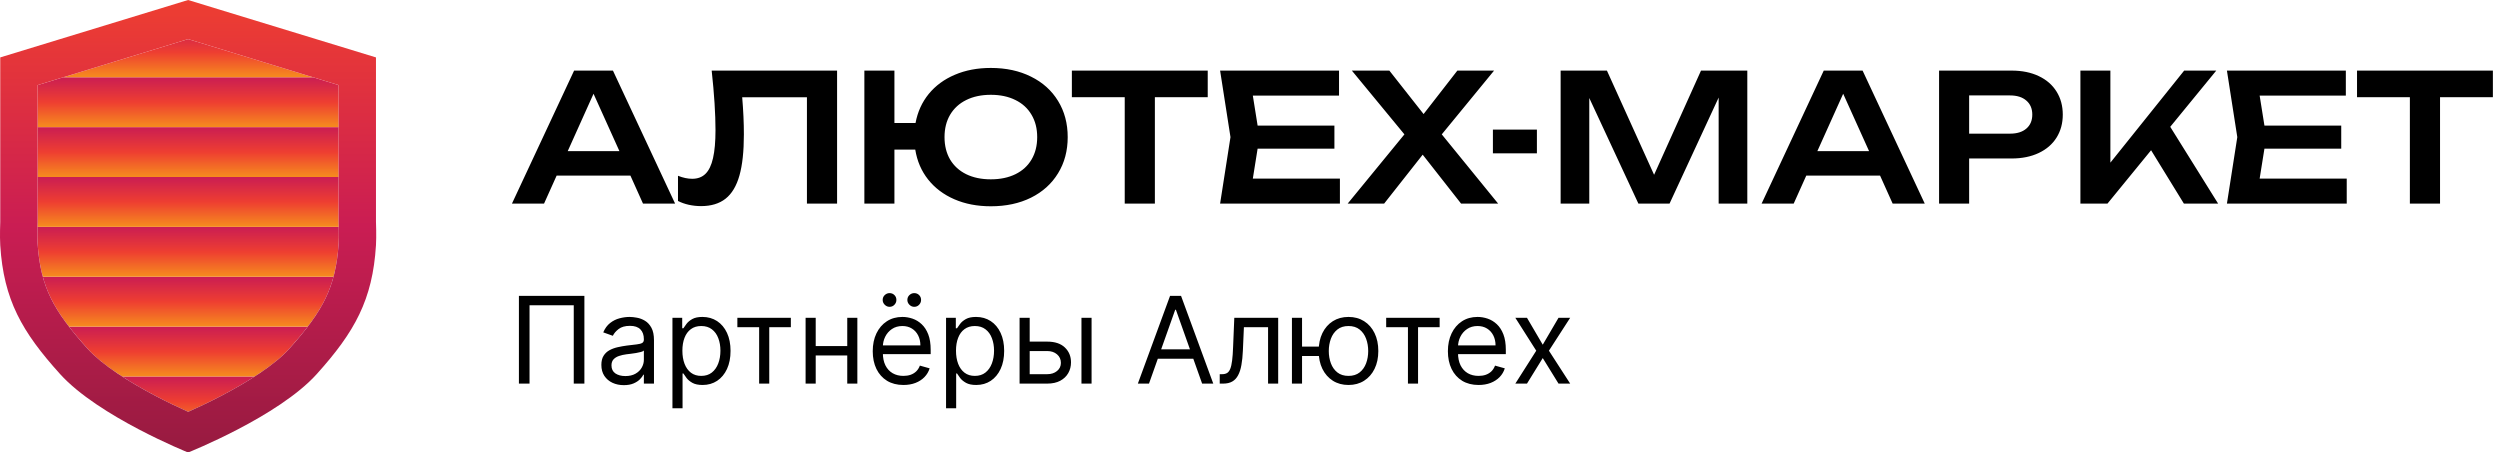 <?xml version="1.0" encoding="UTF-8"?> <svg xmlns="http://www.w3.org/2000/svg" width="221" height="40" viewBox="0 0 221 40" fill="none"> <path d="M59.68 18H56.842L55.729 15.523H49.207L48.093 18H45.256L50.751 6.241H54.184L59.68 18ZM52.468 8.287L50.187 13.359H54.757L52.468 8.287ZM73.998 6.241V18H71.333V8.601H65.61C65.709 9.771 65.759 10.866 65.759 11.885C65.759 13.38 65.628 14.59 65.367 15.515C65.106 16.44 64.698 17.122 64.144 17.561C63.59 18 62.866 18.22 61.972 18.22C61.602 18.22 61.238 18.18 60.883 18.102C60.533 18.023 60.217 17.911 59.934 17.765V15.539C60.379 15.716 60.797 15.805 61.189 15.805C61.675 15.805 62.067 15.659 62.364 15.366C62.668 15.068 62.89 14.606 63.031 13.979C63.177 13.346 63.25 12.52 63.25 11.501C63.25 10.069 63.138 8.316 62.913 6.241H73.998ZM87.588 6.006C88.932 6.006 90.115 6.262 91.14 6.774C92.169 7.281 92.966 7.997 93.531 8.922C94.1 9.847 94.385 10.913 94.385 12.121C94.385 13.328 94.1 14.394 93.531 15.319C92.966 16.244 92.169 16.963 91.14 17.475C90.115 17.982 88.932 18.235 87.588 18.235C86.392 18.235 85.318 18.029 84.367 17.616C83.415 17.203 82.642 16.62 82.046 15.868C81.45 15.115 81.071 14.235 80.909 13.226H79.067V18H76.41V6.241H79.067V10.874H80.933C81.116 9.892 81.505 9.035 82.101 8.303C82.702 7.571 83.47 7.007 84.406 6.61C85.346 6.207 86.407 6.006 87.588 6.006ZM87.588 15.852C88.425 15.852 89.151 15.7 89.768 15.397C90.385 15.094 90.857 14.663 91.187 14.104C91.521 13.54 91.688 12.878 91.688 12.121C91.688 11.363 91.521 10.704 91.187 10.145C90.857 9.581 90.385 9.147 89.768 8.844C89.151 8.535 88.425 8.381 87.588 8.381C86.752 8.381 86.026 8.535 85.409 8.844C84.798 9.147 84.325 9.581 83.99 10.145C83.661 10.704 83.496 11.363 83.496 12.121C83.496 12.878 83.661 13.54 83.99 14.104C84.325 14.663 84.798 15.094 85.409 15.397C86.026 15.7 86.752 15.852 87.588 15.852ZM94.753 6.241H106.763V8.593H102.091V18H99.426V8.593H94.753V6.241ZM111.173 13.14L110.75 15.789H118.448V18H107.857L108.774 12.121L107.857 6.241H118.37V8.452H110.75L111.173 11.101H117.962V13.14H111.173ZM127.452 11.878L132.437 18H129.161L125.766 13.673L122.356 18H119.134L124.151 11.878L119.503 6.241H122.819L125.845 10.082L128.831 6.241H132.077L127.452 11.878ZM131.973 13.555V11.454H135.862V13.555H131.973ZM146.222 15.452L150.369 6.241H154.462V18H151.929V8.624L147.587 18H144.835L140.492 8.663V18H137.96V6.241H142.052L146.222 15.452ZM170.149 18H167.311L166.198 15.523H159.675L158.562 18H155.725L161.22 6.241H164.653L170.149 18ZM162.937 8.287L160.655 13.359H165.226L162.937 8.287ZM177.827 6.241C178.747 6.241 179.546 6.403 180.226 6.727C180.91 7.051 181.436 7.508 181.801 8.099C182.167 8.684 182.35 9.361 182.35 10.129C182.35 10.898 182.167 11.574 181.801 12.16C181.436 12.745 180.91 13.2 180.226 13.524C179.541 13.848 178.742 14.01 177.827 14.01H174.072V18H171.414V6.241H177.827ZM177.686 11.815C178.303 11.815 178.783 11.666 179.128 11.368C179.478 11.07 179.654 10.657 179.654 10.129C179.654 9.602 179.478 9.189 179.128 8.891C178.783 8.588 178.303 8.436 177.686 8.436H174.072V11.815H177.686ZM191.849 11.211L196.083 18H193.057L190.156 13.281L186.299 18H183.908V6.241H186.558V14.378L193.08 6.241H195.918L191.849 11.211ZM200.176 13.14L199.753 15.789H207.451V18H196.86L197.777 12.121L196.86 6.241H207.372V8.452H199.753L200.176 11.101H206.965V13.14H200.176ZM208.361 6.241H220.371V8.593H215.699V18H213.033V8.593H208.361V6.241Z" fill="black"></path> <path d="M51.66 26.153V33.911H50.72V26.987H46.811V33.911H45.872V26.153H51.66ZM55.145 34.047C54.777 34.047 54.442 33.978 54.142 33.839C53.841 33.698 53.603 33.494 53.426 33.229C53.249 32.962 53.161 32.638 53.161 32.26C53.161 31.926 53.226 31.656 53.358 31.449C53.489 31.239 53.664 31.075 53.884 30.956C54.104 30.838 54.346 30.749 54.611 30.691C54.879 30.631 55.148 30.583 55.418 30.547C55.772 30.502 56.058 30.468 56.278 30.445C56.5 30.42 56.662 30.378 56.763 30.32C56.867 30.262 56.918 30.161 56.918 30.017V29.987C56.918 29.613 56.816 29.323 56.611 29.116C56.409 28.909 56.103 28.805 55.691 28.805C55.264 28.805 54.93 28.898 54.687 29.085C54.445 29.272 54.274 29.472 54.176 29.684L53.327 29.381C53.479 29.027 53.681 28.752 53.933 28.555C54.188 28.355 54.466 28.217 54.767 28.138C55.07 28.058 55.368 28.017 55.661 28.017C55.847 28.017 56.062 28.04 56.305 28.085C56.55 28.128 56.786 28.218 57.013 28.354C57.243 28.491 57.433 28.696 57.585 28.972C57.736 29.247 57.812 29.616 57.812 30.078V33.911H56.918V33.123H56.873C56.812 33.249 56.711 33.385 56.57 33.528C56.428 33.672 56.24 33.795 56.005 33.896C55.77 33.997 55.484 34.047 55.145 34.047ZM55.282 33.244C55.635 33.244 55.933 33.175 56.176 33.036C56.421 32.897 56.605 32.718 56.729 32.498C56.855 32.278 56.918 32.047 56.918 31.805V30.987C56.88 31.032 56.797 31.074 56.668 31.112C56.542 31.147 56.395 31.179 56.229 31.206C56.065 31.232 55.904 31.254 55.748 31.275C55.594 31.292 55.469 31.308 55.373 31.32C55.141 31.35 54.923 31.4 54.721 31.468C54.522 31.534 54.36 31.633 54.236 31.767C54.115 31.898 54.055 32.078 54.055 32.305C54.055 32.615 54.169 32.85 54.399 33.01C54.632 33.166 54.926 33.244 55.282 33.244ZM59.444 36.093V28.093H60.307V29.017H60.413C60.479 28.916 60.57 28.787 60.686 28.631C60.805 28.472 60.974 28.33 61.194 28.206C61.416 28.08 61.717 28.017 62.095 28.017C62.585 28.017 63.017 28.14 63.391 28.384C63.764 28.629 64.056 28.977 64.266 29.426C64.475 29.876 64.58 30.406 64.58 31.017C64.58 31.633 64.475 32.167 64.266 32.619C64.056 33.069 63.766 33.417 63.395 33.665C63.023 33.91 62.595 34.032 62.111 34.032C61.737 34.032 61.438 33.97 61.213 33.847C60.988 33.72 60.815 33.578 60.694 33.419C60.573 33.257 60.479 33.123 60.413 33.017H60.338V36.093H59.444ZM60.323 31.002C60.323 31.441 60.387 31.829 60.516 32.165C60.645 32.498 60.833 32.76 61.08 32.949C61.328 33.136 61.631 33.229 61.989 33.229C62.363 33.229 62.675 33.131 62.925 32.934C63.177 32.734 63.367 32.467 63.493 32.131C63.622 31.792 63.686 31.416 63.686 31.002C63.686 30.593 63.623 30.224 63.497 29.896C63.373 29.565 63.185 29.304 62.932 29.112C62.682 28.917 62.368 28.82 61.989 28.82C61.626 28.82 61.32 28.912 61.073 29.097C60.825 29.278 60.638 29.534 60.512 29.862C60.386 30.188 60.323 30.568 60.323 31.002ZM65.183 28.926V28.093H69.911V28.926H68.002V33.911H67.108V28.926H65.183ZM75.109 30.593V31.426H71.897V30.593H75.109ZM72.109 28.093V33.911H71.215V28.093H72.109ZM75.79 28.093V33.911H74.897V28.093H75.79ZM79.862 34.032C79.302 34.032 78.818 33.908 78.412 33.661C78.008 33.411 77.696 33.062 77.476 32.615C77.259 32.166 77.15 31.643 77.15 31.047C77.15 30.451 77.259 29.926 77.476 29.472C77.696 29.015 78.001 28.659 78.393 28.403C78.787 28.146 79.246 28.017 79.772 28.017C80.075 28.017 80.374 28.068 80.669 28.169C80.965 28.27 81.234 28.434 81.476 28.661C81.718 28.886 81.912 29.184 82.056 29.555C82.2 29.926 82.272 30.383 82.272 30.926V31.305H77.787V30.532H81.362C81.362 30.204 81.297 29.911 81.165 29.653C81.037 29.396 80.852 29.193 80.612 29.044C80.375 28.895 80.095 28.82 79.772 28.82C79.415 28.82 79.107 28.909 78.847 29.085C78.59 29.259 78.391 29.487 78.252 29.767C78.114 30.047 78.044 30.348 78.044 30.669V31.184C78.044 31.623 78.12 31.996 78.272 32.301C78.425 32.604 78.639 32.835 78.912 32.994C79.184 33.151 79.501 33.229 79.862 33.229C80.097 33.229 80.309 33.196 80.499 33.131C80.691 33.062 80.856 32.962 80.995 32.828C81.134 32.691 81.241 32.522 81.317 32.32L82.181 32.562C82.09 32.855 81.937 33.113 81.722 33.335C81.508 33.555 81.242 33.727 80.927 33.85C80.611 33.972 80.256 34.032 79.862 34.032ZM78.635 27.123C78.476 27.123 78.335 27.062 78.211 26.941C78.09 26.818 78.029 26.676 78.029 26.517C78.029 26.343 78.09 26.199 78.211 26.085C78.335 25.969 78.476 25.911 78.635 25.911C78.809 25.911 78.953 25.969 79.067 26.085C79.183 26.199 79.241 26.343 79.241 26.517C79.241 26.676 79.183 26.818 79.067 26.941C78.953 27.062 78.809 27.123 78.635 27.123ZM80.817 27.123C80.658 27.123 80.516 27.062 80.393 26.941C80.272 26.818 80.211 26.676 80.211 26.517C80.211 26.343 80.272 26.199 80.393 26.085C80.516 25.969 80.658 25.911 80.817 25.911C80.991 25.911 81.135 25.969 81.249 26.085C81.365 26.199 81.423 26.343 81.423 26.517C81.423 26.676 81.365 26.818 81.249 26.941C81.135 27.062 80.991 27.123 80.817 27.123ZM83.631 36.093V28.093H84.495V29.017H84.601C84.667 28.916 84.758 28.787 84.874 28.631C84.992 28.472 85.162 28.33 85.381 28.206C85.603 28.08 85.904 28.017 86.283 28.017C86.773 28.017 87.204 28.14 87.578 28.384C87.952 28.629 88.244 28.977 88.453 29.426C88.663 29.876 88.768 30.406 88.768 31.017C88.768 31.633 88.663 32.167 88.453 32.619C88.244 33.069 87.953 33.417 87.582 33.665C87.211 33.91 86.783 34.032 86.298 34.032C85.924 34.032 85.625 33.97 85.4 33.847C85.175 33.72 85.002 33.578 84.881 33.419C84.76 33.257 84.667 33.123 84.601 33.017H84.525V36.093H83.631ZM84.51 31.002C84.51 31.441 84.575 31.829 84.703 32.165C84.832 32.498 85.02 32.76 85.268 32.949C85.515 33.136 85.818 33.229 86.177 33.229C86.55 33.229 86.862 33.131 87.112 32.934C87.365 32.734 87.554 32.467 87.681 32.131C87.809 31.792 87.874 31.416 87.874 31.002C87.874 30.593 87.811 30.224 87.684 29.896C87.561 29.565 87.373 29.304 87.12 29.112C86.87 28.917 86.556 28.82 86.177 28.82C85.813 28.82 85.508 28.912 85.26 29.097C85.013 29.278 84.826 29.534 84.7 29.862C84.573 30.188 84.51 30.568 84.51 31.002ZM90.904 30.199H92.571C93.252 30.199 93.774 30.372 94.135 30.718C94.496 31.064 94.677 31.502 94.677 32.032C94.677 32.381 94.596 32.698 94.434 32.983C94.273 33.266 94.035 33.492 93.722 33.661C93.409 33.828 93.025 33.911 92.571 33.911H90.131V28.093H91.025V33.078H92.571C92.924 33.078 93.215 32.984 93.442 32.797C93.669 32.611 93.783 32.371 93.783 32.078C93.783 31.77 93.669 31.518 93.442 31.324C93.215 31.129 92.924 31.032 92.571 31.032H90.904V30.199ZM95.601 33.911V28.093H96.495V33.911H95.601ZM101.571 33.911H100.586L103.434 26.153H104.404L107.253 33.911H106.268L103.949 27.381H103.889L101.571 33.911ZM101.934 30.881H105.904V31.714H101.934V30.881ZM107.824 33.911V33.078H108.037C108.211 33.078 108.356 33.044 108.472 32.975C108.588 32.905 108.682 32.782 108.753 32.608C108.826 32.431 108.881 32.186 108.919 31.873C108.96 31.558 108.989 31.156 109.006 30.669L109.112 28.093H112.991V33.911H112.097V28.926H109.961L109.87 31.002C109.85 31.479 109.807 31.9 109.741 32.263C109.678 32.624 109.581 32.927 109.449 33.172C109.321 33.417 109.149 33.602 108.934 33.725C108.72 33.849 108.451 33.911 108.128 33.911H107.824ZM117.419 30.638V31.472H114.343V30.638H117.419ZM115.101 28.093V33.911H114.207V28.093H115.101ZM119.207 34.032C118.682 34.032 118.221 33.907 117.824 33.657C117.431 33.407 117.122 33.057 116.9 32.608C116.681 32.158 116.571 31.633 116.571 31.032C116.571 30.426 116.681 29.897 116.9 29.445C117.122 28.993 117.431 28.642 117.824 28.392C118.221 28.142 118.682 28.017 119.207 28.017C119.732 28.017 120.192 28.142 120.586 28.392C120.982 28.642 121.29 28.993 121.51 29.445C121.732 29.897 121.843 30.426 121.843 31.032C121.843 31.633 121.732 32.158 121.51 32.608C121.29 33.057 120.982 33.407 120.586 33.657C120.192 33.907 119.732 34.032 119.207 34.032ZM119.207 33.229C119.606 33.229 119.934 33.127 120.192 32.922C120.449 32.718 120.64 32.449 120.764 32.115C120.888 31.782 120.949 31.421 120.949 31.032C120.949 30.643 120.888 30.281 120.764 29.945C120.64 29.609 120.449 29.338 120.192 29.131C119.934 28.924 119.606 28.82 119.207 28.82C118.808 28.82 118.48 28.924 118.222 29.131C117.965 29.338 117.774 29.609 117.65 29.945C117.527 30.281 117.465 30.643 117.465 31.032C117.465 31.421 117.527 31.782 117.65 32.115C117.774 32.449 117.965 32.718 118.222 32.922C118.48 33.127 118.808 33.229 119.207 33.229ZM122.538 28.926V28.093H127.265V28.926H125.356V33.911H124.462V28.926H122.538ZM130.706 34.032C130.146 34.032 129.662 33.908 129.255 33.661C128.851 33.411 128.539 33.062 128.32 32.615C128.103 32.166 127.994 31.643 127.994 31.047C127.994 30.451 128.103 29.926 128.32 29.472C128.539 29.015 128.845 28.659 129.236 28.403C129.63 28.146 130.09 28.017 130.615 28.017C130.918 28.017 131.217 28.068 131.513 28.169C131.808 28.27 132.077 28.434 132.32 28.661C132.562 28.886 132.755 29.184 132.899 29.555C133.043 29.926 133.115 30.383 133.115 30.926V31.305H128.63V30.532H132.206C132.206 30.204 132.14 29.911 132.009 29.653C131.88 29.396 131.696 29.193 131.456 29.044C131.219 28.895 130.938 28.82 130.615 28.82C130.259 28.82 129.951 28.909 129.691 29.085C129.433 29.259 129.235 29.487 129.096 29.767C128.957 30.047 128.888 30.348 128.888 30.669V31.184C128.888 31.623 128.964 31.996 129.115 32.301C129.269 32.604 129.483 32.835 129.755 32.994C130.028 33.151 130.345 33.229 130.706 33.229C130.941 33.229 131.153 33.196 131.342 33.131C131.534 33.062 131.7 32.962 131.839 32.828C131.978 32.691 132.085 32.522 132.161 32.32L133.024 32.562C132.933 32.855 132.781 33.113 132.566 33.335C132.351 33.555 132.086 33.727 131.771 33.85C131.455 33.972 131.1 34.032 130.706 34.032ZM134.985 28.093L136.379 30.472L137.773 28.093H138.804L136.925 31.002L138.804 33.911H137.773L136.379 31.653L134.985 33.911H133.955L135.804 31.002L133.955 28.093H134.985Z" fill="black"></path> <path fill-rule="evenodd" clip-rule="evenodd" d="M19.516 35.014C18.406 35.594 17.387 36.069 16.636 36.404C15.89 36.068 14.878 35.592 13.776 35.012C12.752 34.474 11.727 33.886 10.79 33.278H22.522C21.58 33.887 20.548 34.476 19.516 35.014Z" fill="url(#paint0_linear_6_343)"></path> <path fill-rule="evenodd" clip-rule="evenodd" d="M10.79 33.278H22.522C23.752 32.483 24.829 31.652 25.549 30.852C26.194 30.136 26.741 29.484 27.209 28.87H6.094C6.565 29.483 7.115 30.134 7.761 30.849C8.484 31.649 9.561 32.481 10.79 33.278Z" fill="url(#paint1_linear_6_343)"></path> <path fill-rule="evenodd" clip-rule="evenodd" d="M6.094 28.87H27.209C27.889 27.977 28.398 27.165 28.786 26.354C29.068 25.766 29.301 25.148 29.484 24.463H3.783C3.969 25.141 4.204 25.755 4.488 26.339C4.884 27.155 5.403 27.971 6.094 28.87Z" fill="url(#paint2_linear_6_343)"></path> <path fill-rule="evenodd" clip-rule="evenodd" d="M3.783 24.463H29.484C29.715 23.599 29.867 22.628 29.938 21.48C29.955 21.208 29.957 20.793 29.951 20.391C29.949 20.267 29.947 20.153 29.944 20.055H3.314C3.311 20.153 3.309 20.267 3.307 20.392C3.301 20.794 3.303 21.207 3.32 21.478C3.391 22.628 3.547 23.598 3.783 24.463Z" fill="url(#paint3_linear_6_343)"></path> <path fill-rule="evenodd" clip-rule="evenodd" d="M3.314 20.055H29.944C29.943 20.004 29.942 19.957 29.941 19.916C29.939 19.857 29.937 19.81 29.936 19.779L29.935 19.745L29.935 19.738L29.934 19.738L29.934 19.738L29.934 19.737L29.934 19.737L29.932 19.673V15.647H3.326V19.673L3.324 19.739L3.324 19.739L3.324 19.739L3.323 19.746L3.322 19.78C3.321 19.811 3.319 19.858 3.318 19.917C3.316 19.958 3.315 20.004 3.314 20.055Z" fill="url(#paint4_linear_6_343)"></path> <path fill-rule="evenodd" clip-rule="evenodd" d="M3.326 11.24V15.647H29.932V11.24H3.326Z" fill="url(#paint5_linear_6_343)"></path> <path fill-rule="evenodd" clip-rule="evenodd" d="M3.326 11.24H29.932V7.522L27.674 6.832H5.585L3.326 7.522V11.24Z" fill="url(#paint6_linear_6_343)"></path> <path fill-rule="evenodd" clip-rule="evenodd" d="M5.585 6.832H27.674L16.629 3.457L5.585 6.832Z" fill="url(#paint7_linear_6_343)"></path> <path fill-rule="evenodd" clip-rule="evenodd" d="M33.236 19.607V5.075L16.629 0L0.022 5.075V19.607C0.022 19.607 -0.028 20.874 0.022 21.683C0.322 26.503 1.945 29.34 5.31 33.065C8.696 36.814 16.629 40 16.629 40C16.629 40 24.612 36.831 28.003 33.065C31.357 29.341 32.939 26.496 33.236 21.683C33.286 20.874 33.236 19.607 33.236 19.607ZM16.636 36.404C17.387 36.069 18.406 35.594 19.516 35.014C21.896 33.772 24.278 32.264 25.549 30.852C27.131 29.095 28.131 27.723 28.786 26.354C29.423 25.024 29.811 23.539 29.938 21.48C29.955 21.208 29.957 20.793 29.951 20.391C29.948 20.202 29.944 20.035 29.941 19.916C29.939 19.857 29.937 19.81 29.936 19.779C29.936 19.764 29.935 19.752 29.935 19.745L29.935 19.738L29.934 19.738L29.934 19.738L29.934 19.737L29.934 19.737L29.932 19.673V7.522L16.629 3.457L3.326 7.522V19.673L3.324 19.739L3.324 19.739L3.324 19.739L3.323 19.746C3.323 19.753 3.323 19.765 3.322 19.78C3.321 19.811 3.319 19.858 3.318 19.917C3.314 20.036 3.31 20.203 3.307 20.392C3.301 20.794 3.303 21.207 3.32 21.478C3.447 23.53 3.842 25.011 4.488 26.339C5.154 27.71 6.167 29.083 7.761 30.849C9.034 32.258 11.409 33.768 13.776 35.012C14.878 35.592 15.89 36.068 16.636 36.404Z" fill="url(#paint8_linear_6_343)"></path> <defs> <linearGradient id="paint0_linear_6_343" x1="16.749" y1="33.278" x2="16.749" y2="37.686" gradientUnits="userSpaceOnUse"> <stop stop-color="#CA1D53"></stop> <stop offset="0.5" stop-color="#EE3E31"></stop> <stop offset="1" stop-color="#F68C1E"></stop> </linearGradient> <linearGradient id="paint1_linear_6_343" x1="16.591" y1="28.87" x2="16.591" y2="33.278" gradientUnits="userSpaceOnUse"> <stop stop-color="#CA1D53"></stop> <stop offset="0.5" stop-color="#EE3E31"></stop> <stop offset="1" stop-color="#F68C1E"></stop> </linearGradient> <linearGradient id="paint2_linear_6_343" x1="16.538" y1="24.463" x2="16.538" y2="28.87" gradientUnits="userSpaceOnUse"> <stop stop-color="#CA1D53"></stop> <stop offset="0.5" stop-color="#EE3E31"></stop> <stop offset="1" stop-color="#F68C1E"></stop> </linearGradient> <linearGradient id="paint3_linear_6_343" x1="16.538" y1="20.055" x2="16.538" y2="24.463" gradientUnits="userSpaceOnUse"> <stop stop-color="#CA1D53"></stop> <stop offset="0.5" stop-color="#EE3E31"></stop> <stop offset="1" stop-color="#F68C1E"></stop> </linearGradient> <linearGradient id="paint4_linear_6_343" x1="16.538" y1="15.647" x2="16.538" y2="20.055" gradientUnits="userSpaceOnUse"> <stop stop-color="#CA1D53"></stop> <stop offset="0.5" stop-color="#EE3E31"></stop> <stop offset="1" stop-color="#F68C1E"></stop> </linearGradient> <linearGradient id="paint5_linear_6_343" x1="16.538" y1="11.24" x2="16.538" y2="15.647" gradientUnits="userSpaceOnUse"> <stop stop-color="#CA1D53"></stop> <stop offset="0.5" stop-color="#EE3E31"></stop> <stop offset="1" stop-color="#F68C1E"></stop> </linearGradient> <linearGradient id="paint6_linear_6_343" x1="16.538" y1="6.832" x2="16.538" y2="11.24" gradientUnits="userSpaceOnUse"> <stop stop-color="#CA1D53"></stop> <stop offset="0.5" stop-color="#EE3E31"></stop> <stop offset="1" stop-color="#F68C1E"></stop> </linearGradient> <linearGradient id="paint7_linear_6_343" x1="16.538" y1="2.424" x2="16.538" y2="6.832" gradientUnits="userSpaceOnUse"> <stop stop-color="#CA1D53"></stop> <stop offset="0.5" stop-color="#EE3E31"></stop> <stop offset="1" stop-color="#F68C1E"></stop> </linearGradient> <linearGradient id="paint8_linear_6_343" x1="16.629" y1="0" x2="16.629" y2="40" gradientUnits="userSpaceOnUse"> <stop stop-color="#EE3E31"></stop> <stop offset="0.5" stop-color="#CA1D53"></stop> <stop offset="1" stop-color="#971B40"></stop> </linearGradient> </defs> </svg> 